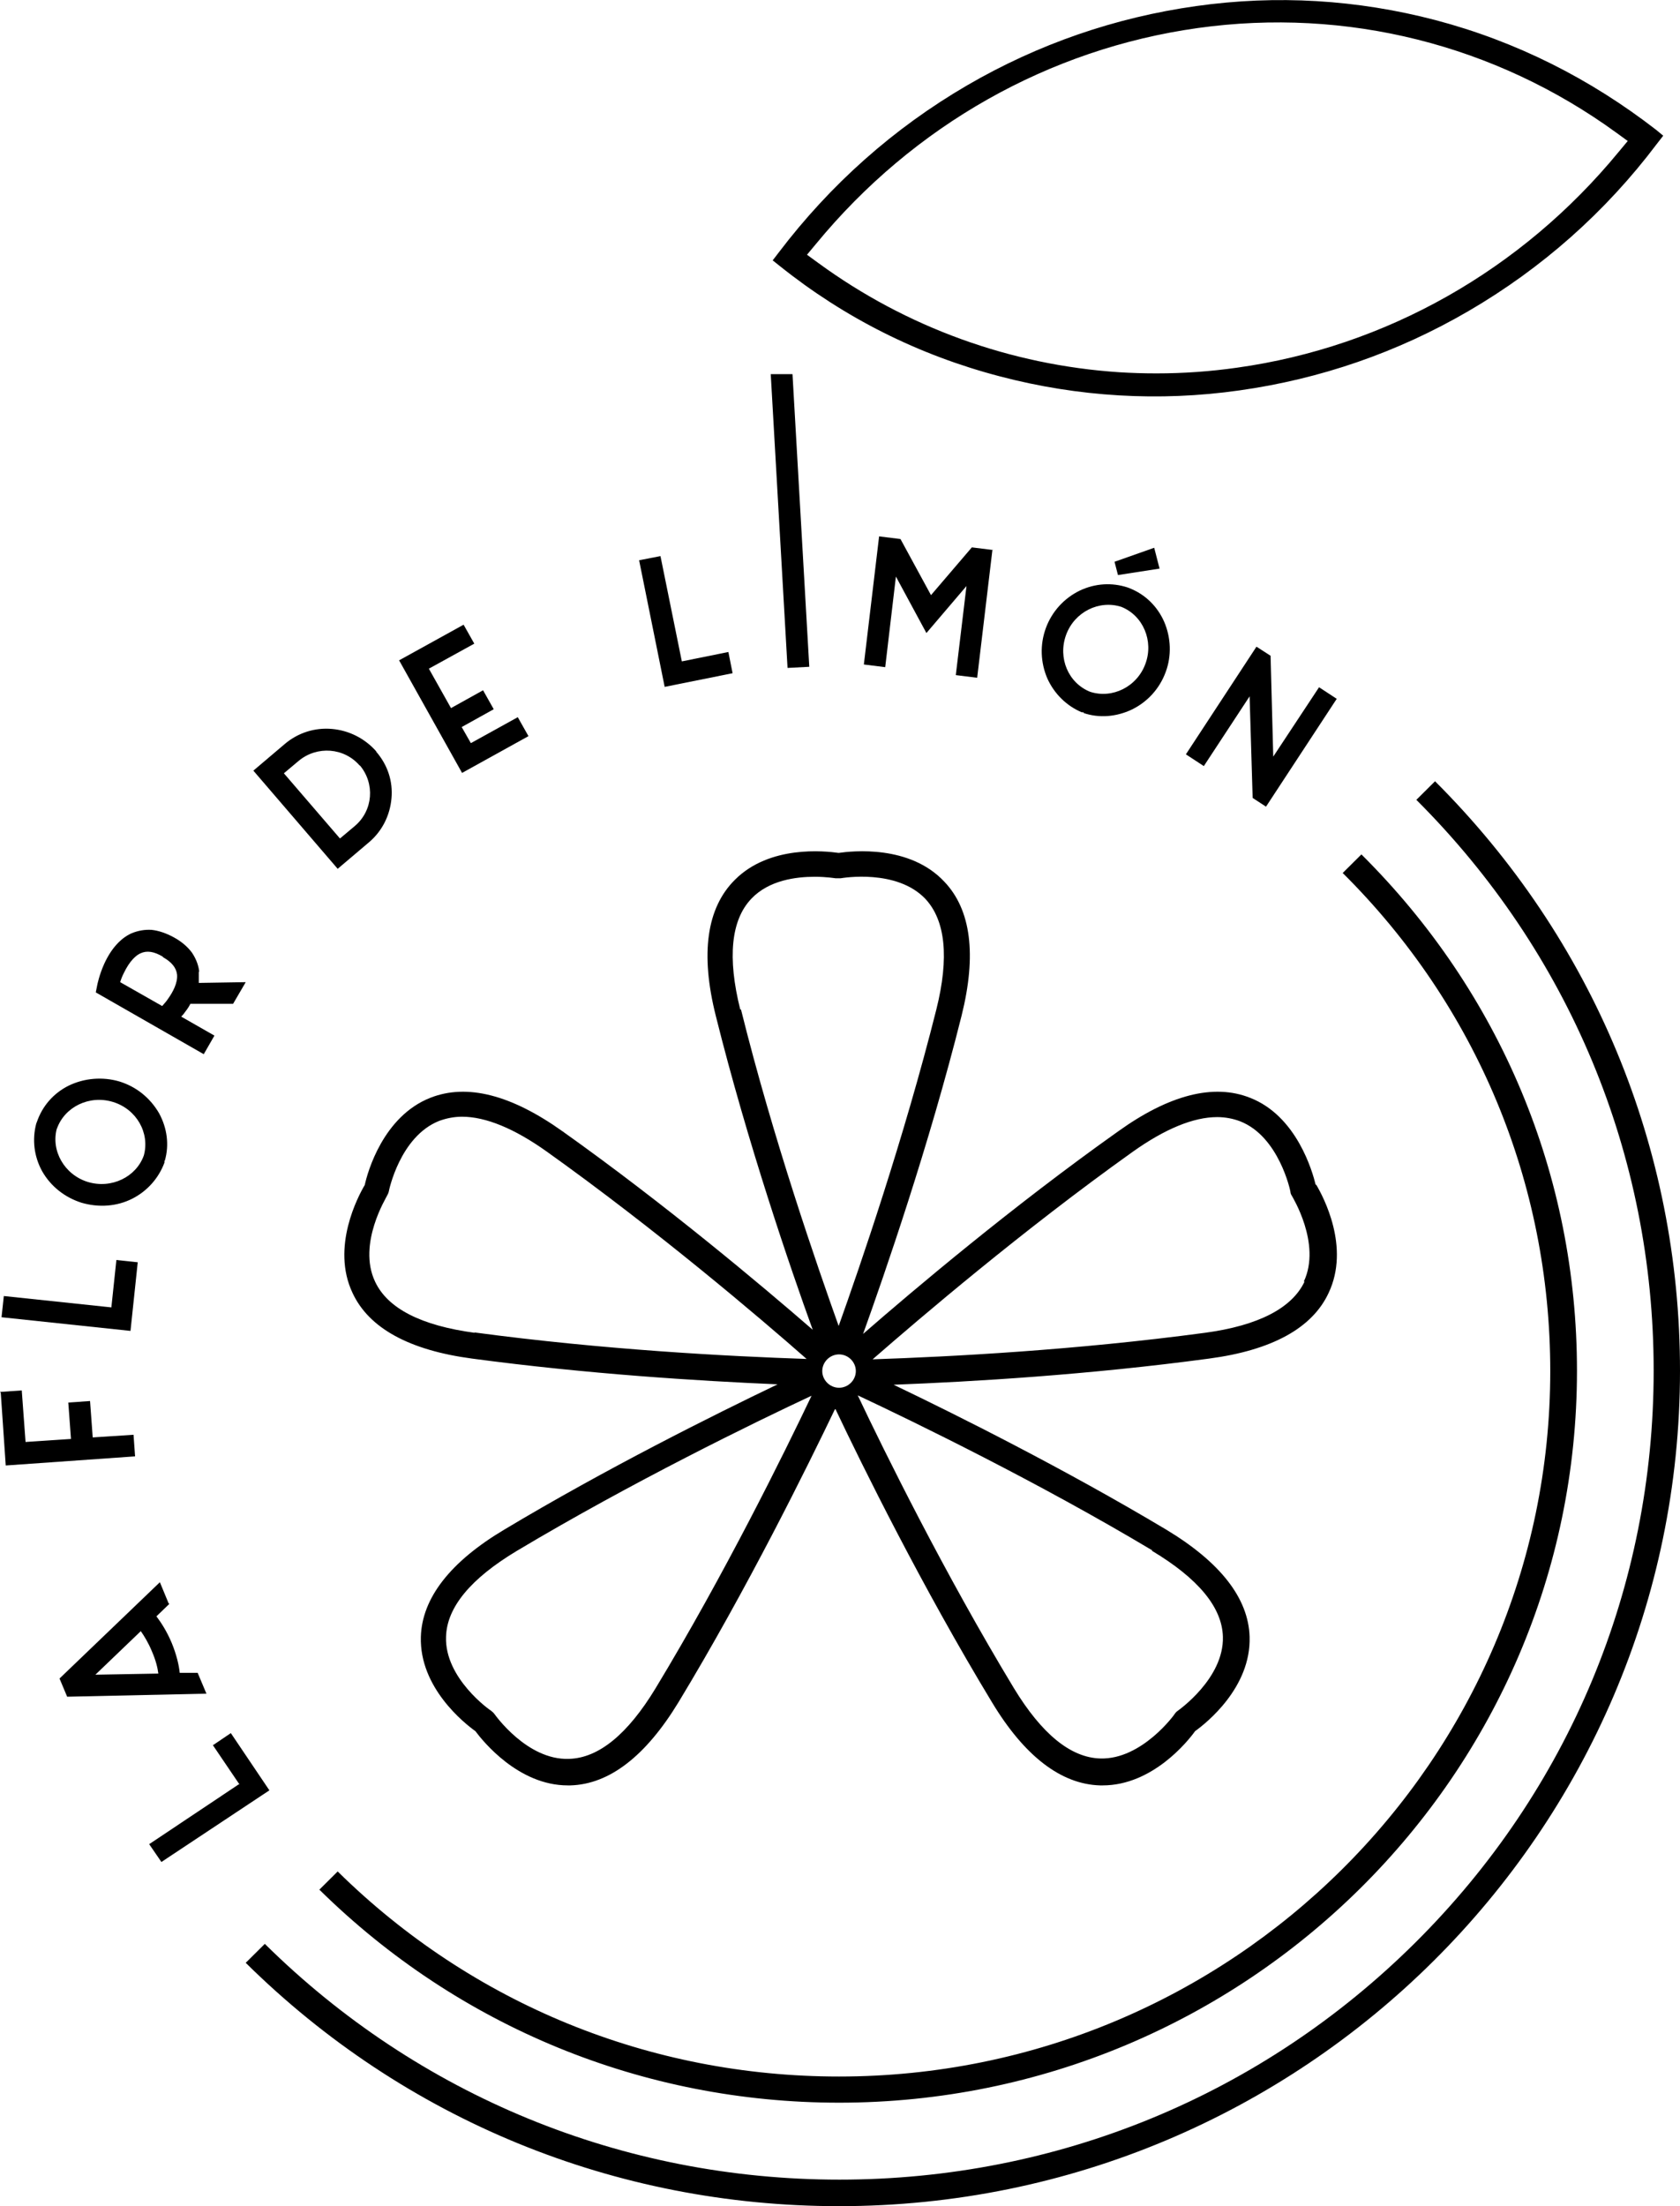 <svg width="80" height="105" viewBox="0 0 80 105" fill="none" xmlns="http://www.w3.org/2000/svg">
<g clip-path="url(#clip0_413_24080)">
<path d="M36.775 12.376L37.138 12.665C40.227 15.137 43.752 16.905 47.622 17.915C51.329 18.889 55.199 19.124 59.014 18.582C62.866 18.041 66.537 16.778 69.916 14.812C73.423 12.773 76.457 10.085 78.892 6.856L79.201 6.459L78.874 6.188C75.712 3.735 72.187 1.966 68.353 0.956C64.629 -0.018 60.795 -0.253 56.961 0.289C53.109 0.83 49.439 2.093 46.059 4.059C42.553 6.098 39.537 8.786 37.084 12.015L36.793 12.394L36.775 12.376ZM55.072 17.771C54.472 17.771 53.891 17.753 53.291 17.716C48.131 17.374 43.171 15.588 38.973 12.521L38.428 12.124L38.864 11.601C43.498 5.972 49.948 2.327 57.034 1.335C64.12 0.343 71.206 2.129 76.966 6.314L77.511 6.711L77.075 7.235C72.442 12.863 65.991 16.508 58.905 17.5C57.633 17.68 56.362 17.771 55.072 17.771Z" fill="black"/>
<path d="M11.701 93.418C19.26 100.887 29.289 105 39.955 105C62.03 105 80 87.157 80 65.237C80 54.647 75.857 44.688 68.335 37.183L67.445 38.067C74.731 45.338 78.746 54.972 78.746 65.237C78.746 75.521 74.713 85.191 67.39 92.462C60.068 99.732 50.329 103.737 39.973 103.737C29.652 103.737 19.932 99.75 12.61 92.516L11.719 93.4L11.701 93.418Z" fill="black"/>
<path d="M15.208 89.936C21.84 96.467 30.634 100.075 39.955 100.075C59.323 100.075 75.094 84.451 75.094 65.237C75.094 55.964 71.46 47.25 64.829 40.665L63.938 41.549C70.316 47.882 73.822 56.307 73.822 65.255C73.822 83.766 58.633 98.83 39.955 98.83C30.942 98.83 22.476 95.366 16.08 89.07L15.19 89.954L15.208 89.936Z" fill="black"/>
<path d="M62.648 56.379C62.503 55.783 61.758 53.113 59.523 52.247C57.797 51.562 55.671 52.103 53.236 53.853C48.222 57.407 43.48 61.412 41.099 63.487C42.117 60.655 44.243 54.521 45.787 48.35C46.514 45.446 46.241 43.299 44.969 41.964C43.316 40.196 40.572 40.502 39.936 40.593C39.282 40.502 36.648 40.214 34.994 41.874C33.65 43.209 33.341 45.392 34.086 48.35C35.594 54.394 37.647 60.384 38.701 63.289C36.248 61.16 31.651 57.299 26.8 53.853C24.347 52.103 22.239 51.562 20.495 52.247C18.242 53.131 17.497 55.801 17.37 56.397C17.061 56.92 15.753 59.356 16.789 61.539C17.57 63.216 19.496 64.263 22.476 64.66C27.999 65.399 33.286 65.724 37.029 65.886C34.013 67.33 28.871 69.892 24.02 72.796C21.44 74.33 20.095 76.062 20.041 77.902C19.968 80.32 22.112 82.015 22.639 82.394C23.003 82.881 24.692 84.974 27.036 84.974C27.073 84.974 27.109 84.974 27.163 84.974C29.017 84.92 30.743 83.585 32.305 81.023C35.594 75.593 38.447 69.802 39.773 67.041C41.063 69.765 43.916 75.539 47.24 81.023C48.785 83.585 50.529 84.92 52.383 84.974C52.419 84.974 52.455 84.974 52.51 84.974C54.872 84.974 56.561 82.881 56.907 82.394C57.434 82.015 59.578 80.32 59.505 77.902C59.45 76.062 58.106 74.348 55.526 72.796C50.693 69.91 45.605 67.366 42.553 65.905C46.314 65.76 51.819 65.436 57.579 64.66C60.559 64.263 62.485 63.216 63.266 61.539C64.302 59.356 63.012 56.956 62.684 56.397L62.648 56.379ZM22.603 63.433C20.059 63.09 18.46 62.278 17.86 60.997C17.007 59.193 18.424 56.956 18.424 56.92C18.46 56.848 18.497 56.794 18.515 56.704C18.515 56.685 19.042 54.088 20.913 53.348C21.258 53.222 21.622 53.149 22.003 53.149C23.13 53.149 24.492 53.709 26.037 54.809C31.251 58.526 36.175 62.711 38.41 64.678C34.685 64.552 28.78 64.245 22.585 63.415L22.603 63.433ZM31.215 80.356C29.889 82.539 28.508 83.675 27.091 83.711C25.092 83.783 23.566 81.6 23.548 81.582C23.511 81.528 23.457 81.474 23.384 81.42C23.366 81.42 21.167 79.886 21.24 77.902C21.276 76.495 22.421 75.124 24.62 73.807C30.089 70.541 35.939 67.691 38.646 66.428C37.356 69.134 34.504 74.925 31.215 80.356ZM35.249 48.044C34.631 45.572 34.813 43.786 35.776 42.776C36.611 41.892 37.901 41.729 38.792 41.729C39.373 41.729 39.773 41.801 39.791 41.801C39.846 41.801 39.918 41.801 39.991 41.801C39.991 41.801 40.009 41.801 40.027 41.801C40.136 41.783 42.698 41.35 44.061 42.776C45.024 43.804 45.206 45.572 44.588 48.044C43.043 54.196 40.936 60.312 39.936 63.108C38.937 60.312 36.811 54.196 35.285 48.044H35.249ZM39.955 66.049C39.519 66.049 39.155 65.688 39.155 65.255C39.155 64.822 39.519 64.461 39.955 64.461C40.391 64.461 40.754 64.822 40.754 65.255C40.754 65.688 40.391 66.049 39.955 66.049ZM54.853 73.807C57.052 75.124 58.197 76.495 58.233 77.902C58.288 79.886 56.107 81.402 56.089 81.42C56.035 81.456 55.98 81.51 55.944 81.564C55.944 81.582 54.381 83.747 52.401 83.693C50.983 83.657 49.602 82.521 48.276 80.338C44.969 74.871 42.117 69.098 40.845 66.41C43.57 67.691 49.403 70.523 54.872 73.789L54.853 73.807ZM62.121 60.997C61.522 62.26 59.923 63.09 57.379 63.433C51.183 64.263 45.278 64.57 41.553 64.696C43.788 62.747 48.712 58.544 53.927 54.827C55.471 53.727 56.834 53.167 57.961 53.167C58.342 53.167 58.724 53.24 59.051 53.366C60.904 54.088 61.449 56.685 61.449 56.722C61.449 56.794 61.485 56.866 61.522 56.92C61.522 56.938 62.939 59.193 62.085 60.997H62.121Z" fill="black"/>
<path d="M11.41 84.938L10.139 83.062L10.992 82.485L12.828 85.209L7.686 88.619L7.104 87.771L11.374 84.92L11.41 84.938Z" fill="black"/>
<path d="M8.067 76.332L7.449 76.928C7.668 77.217 7.94 77.632 8.176 78.191C8.412 78.768 8.521 79.255 8.558 79.616H9.412L9.83 80.608L3.198 80.753L2.834 79.887L7.613 75.304L8.031 76.314L8.067 76.332ZM7.231 78.588C7.068 78.191 6.868 77.866 6.705 77.632L4.542 79.706L7.54 79.652C7.504 79.364 7.413 79.003 7.231 78.588Z" fill="black"/>
<path d="M0 66.248L1.036 66.175L1.217 68.629L3.38 68.485L3.252 66.753L4.288 66.68L4.415 68.412L6.359 68.286L6.432 69.314L0.273 69.748L0.036 66.284L0 66.248Z" fill="black"/>
<path d="M5.305 62.206L5.542 59.969L6.559 60.077L6.214 63.343L0.073 62.693L0.182 61.683L5.305 62.224V62.206Z" fill="black"/>
<path d="M7.831 55.242C7.831 55.242 7.831 55.278 7.831 55.297V55.333C7.558 56.072 7.013 56.686 6.305 57.047C5.56 57.425 4.706 57.48 3.888 57.245C3.089 56.992 2.417 56.469 1.999 55.73C1.617 55.026 1.526 54.232 1.726 53.474L1.762 53.384C2.017 52.644 2.544 52.031 3.271 51.67C4.015 51.309 4.888 51.237 5.687 51.472C6.505 51.724 7.159 52.266 7.577 52.987C7.958 53.691 8.067 54.485 7.849 55.242H7.831ZM2.707 53.709C2.417 54.773 3.071 55.91 4.179 56.253C5.305 56.595 6.486 56.018 6.85 54.99C7.141 53.925 6.505 52.789 5.378 52.446C4.252 52.103 3.071 52.681 2.707 53.727V53.709Z" fill="black"/>
<path d="M9.466 46.276C9.466 46.438 9.466 46.6 9.466 46.781L11.701 46.745L11.101 47.773H9.067C8.994 47.917 8.921 48.026 8.849 48.116C8.776 48.224 8.703 48.314 8.63 48.386L10.211 49.289L9.702 50.173L4.561 47.232L4.633 46.871C4.633 46.871 4.724 46.402 4.96 45.879C5.287 45.157 5.742 44.652 6.268 44.417C6.577 44.291 6.886 44.237 7.213 44.255C7.558 44.291 7.922 44.417 8.285 44.616C8.649 44.814 8.939 45.067 9.139 45.338C9.321 45.608 9.448 45.915 9.484 46.222L9.466 46.276ZM7.758 45.536C7.34 45.283 6.995 45.229 6.686 45.374C6.486 45.464 6.178 45.716 5.887 46.33C5.814 46.474 5.76 46.618 5.723 46.745L7.722 47.881C7.813 47.773 7.922 47.665 8.013 47.521C8.231 47.214 8.467 46.781 8.431 46.384C8.394 46.059 8.176 45.789 7.758 45.554V45.536Z" fill="black"/>
<path d="M17.915 35.776C18.46 36.407 18.715 37.183 18.642 37.995C18.569 38.825 18.188 39.564 17.57 40.088L16.08 41.35L12.065 36.678L13.554 35.415C14.19 34.874 14.99 34.621 15.807 34.693C16.625 34.765 17.37 35.144 17.915 35.758V35.776ZM17.134 36.443C16.389 35.577 15.099 35.487 14.227 36.209L13.518 36.804L16.189 39.907L16.898 39.312C17.77 38.572 17.861 37.291 17.134 36.425V36.443Z" fill="black"/>
<path d="M22.403 35.379L24.656 34.134L25.165 35.036L22.003 36.786L19.005 31.428L22.076 29.732L22.585 30.634L20.422 31.825L21.476 33.701L23.003 32.853L23.511 33.755L21.985 34.603L22.439 35.397L22.403 35.379Z" fill="black"/>
<path d="M32.451 31.482L34.685 31.031L34.885 32.041L31.651 32.691L30.434 26.665L31.451 26.467L32.469 31.482H32.451Z" fill="black"/>
<path d="M47.259 26.16L46.532 32.258L45.514 32.131L46.023 27.892L44.115 30.129L42.662 27.441L42.153 31.753L41.136 31.626L41.862 25.528L42.88 25.655L44.333 28.325L46.278 26.052L47.295 26.178L47.259 26.16Z" fill="black"/>
<path d="M51.601 33.9C51.601 33.9 51.565 33.9 51.547 33.9H51.51C50.784 33.593 50.202 33.016 49.875 32.294C49.548 31.536 49.512 30.688 49.802 29.894C50.093 29.101 50.675 28.469 51.419 28.108C52.146 27.765 52.946 27.711 53.709 27.964L53.8 28C54.526 28.289 55.108 28.848 55.435 29.588C55.762 30.345 55.798 31.211 55.508 31.987C55.217 32.781 54.636 33.412 53.891 33.773C53.164 34.116 52.346 34.188 51.601 33.936V33.9ZM53.4 28.884C52.346 28.541 51.165 29.119 50.765 30.219C50.366 31.32 50.874 32.51 51.91 32.925C52.964 33.268 54.145 32.691 54.545 31.59C54.944 30.508 54.436 29.299 53.4 28.884ZM55.217 27.062L53.236 27.369L53.073 26.737L54.962 26.07L55.217 27.062Z" fill="black"/>
<path d="M63.648 33.268L60.286 38.392L59.65 37.977L59.505 33.142L57.325 36.461L56.471 35.902L59.832 30.778L60.504 31.211L60.631 36.01L62.812 32.709L63.666 33.268H63.648Z" fill="black"/>
<path d="M36.72 17.807H37.738L38.537 31.735L37.502 31.789L36.702 17.807H36.72Z" fill="black"/>
</g>
<defs>
<clipPath id="clip0_413_24080">
<rect width="80" height="105" fill="white"/>
</clipPath>
</defs>
</svg>
